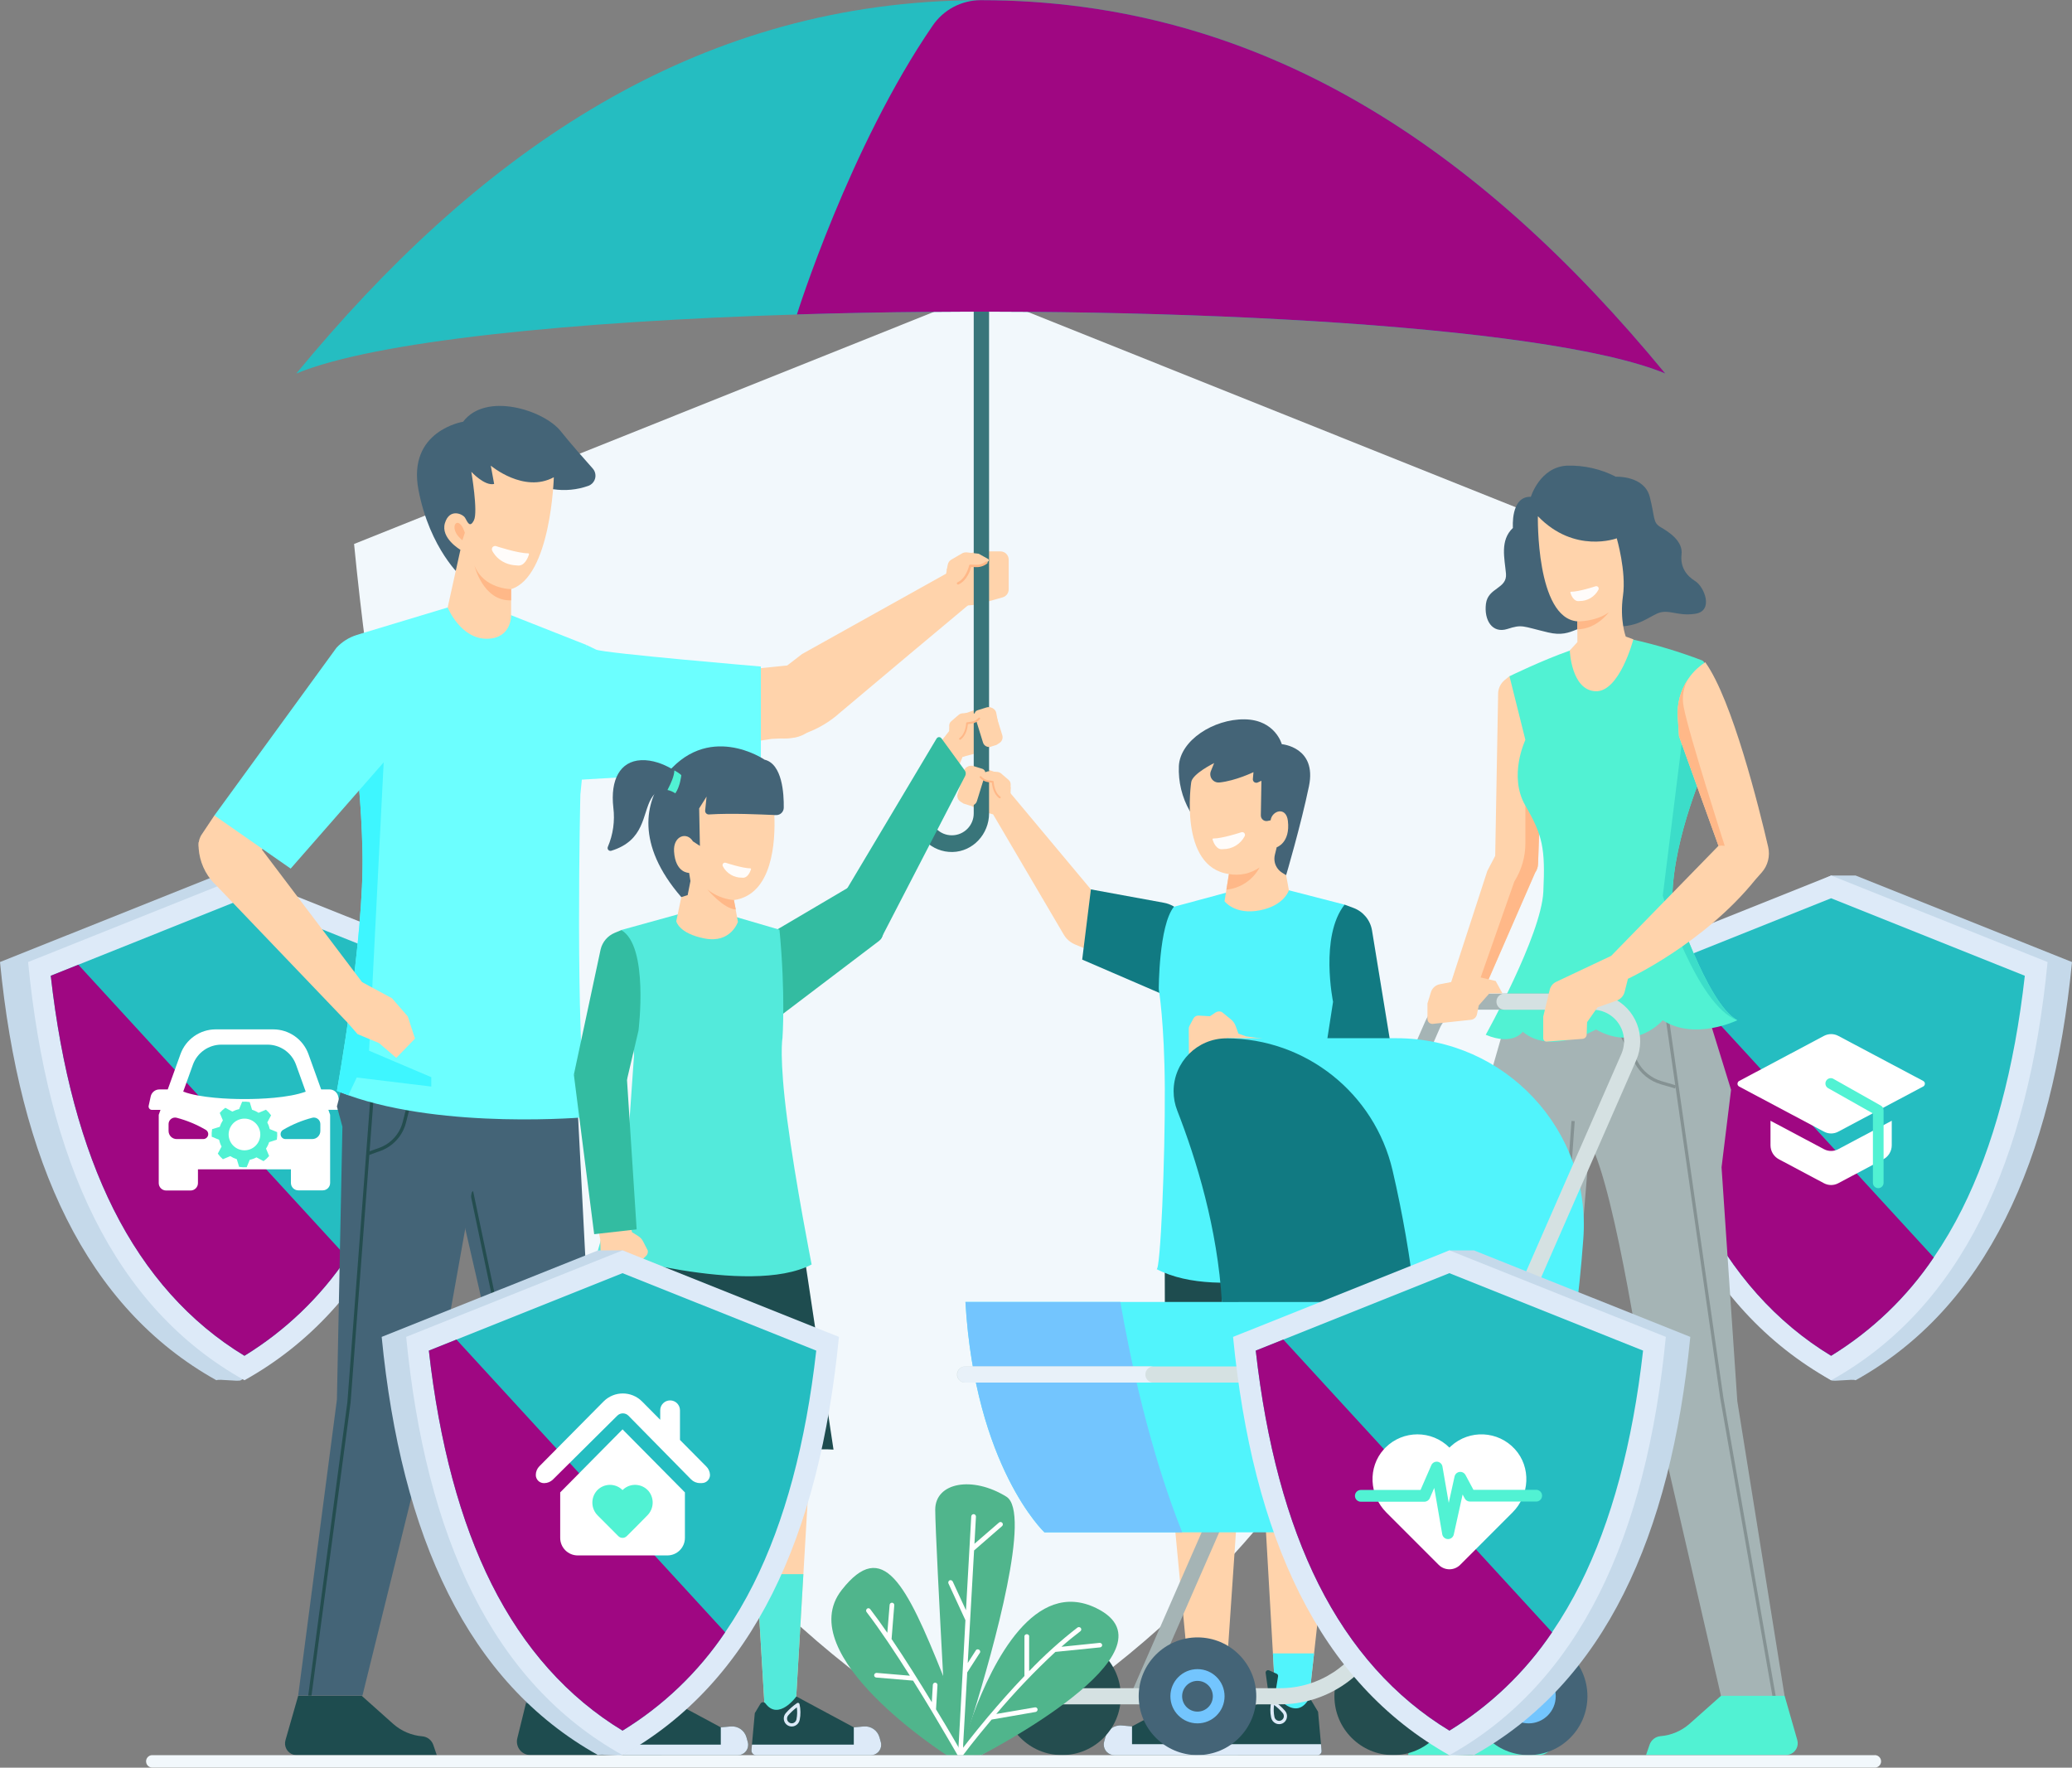 <svg width="626" height="534" xmlns="http://www.w3.org/2000/svg" xmlns:xlink="http://www.w3.org/1999/xlink" overflow="hidden"><rect width="100%" height="100%" fill="#808080" stroke="none"/><defs><clipPath id="clip0"><rect x="597" y="93" width="626" height="534"/></clipPath></defs><g clip-path="url(#clip0)" transform="translate(-597 -93)"><path d="M495.244 290.285 553.222 264.175 560.622 264.175 626 290.285C620.099 350.553 600.017 394.573 560.622 416.498L560.622 416.498C559.794 416.035 554.035 416.975 553.222 416.498 515.475 394.133 501.018 349.292 495.244 290.285Z" fill="#C5D9EA" transform="matrix(1 0 0 1.001 597 93.051)"/><path d="M487.874 290.285 553.244 264.175 618.622 290.285C612.729 350.553 592.64 394.573 553.244 416.498L553.244 416.498C513.826 394.573 493.744 350.553 487.874 290.285Z" fill="#DDEAF8" transform="matrix(1 0 0 1.001 597 93.051)"/><path d="M494.707 294.425C497.855 322.377 504.233 346.077 513.685 364.906 523.382 384.227 536.668 399.079 553.222 409.113 565.562 401.555 576.135 391.435 584.225 379.437 587.398 374.792 590.251 369.937 592.766 364.906 602.218 346.077 608.596 322.384 611.744 294.425L553.222 271.031 503.039 291.09Z" fill="#25BDC1" transform="matrix(1 0 0 1.001 597 93.051)"/><path d="M494.707 294.425C497.855 322.377 504.233 346.077 513.685 364.906 523.382 384.227 536.668 399.079 553.222 409.113 565.562 401.555 576.135 391.435 584.225 379.437L503.039 291.09Z" fill="#9f0782" transform="matrix(1 0 0 1.001 597 93.051)"/><path d="M581.017 326.152 555.385 312.567C554.72 312.218 553.98 312.034 553.229 312.03L553.229 312.03C552.478 312.035 551.739 312.219 551.073 312.567L525.441 326.182C524.978 326.424 524.799 326.997 525.042 327.46 525.131 327.631 525.271 327.77 525.441 327.86L551.073 341.474C551.736 341.832 552.477 342.019 553.229 342.019L553.229 342.019C553.982 342.02 554.723 341.833 555.385 341.474L581.017 327.86C581.489 327.634 581.688 327.068 581.462 326.596 581.369 326.402 581.211 326.245 581.017 326.152Z" fill="#FFFFFF" transform="matrix(1 0 0 1.001 597 93.051)"/><path d="M551.066 346.763 534.908 338.184 534.908 345.585C534.908 347.353 535.883 348.977 537.444 349.807L551.066 357.043C552.414 357.759 554.03 357.759 555.378 357.043L569.007 349.807C570.568 348.977 571.543 347.353 571.543 345.585L571.543 338.184 555.378 346.763C554.03 347.479 552.414 347.479 551.066 346.763Z" fill="#FFFFFF" transform="matrix(1 0 0 1.001 597 93.051)"/><path d="M567.463 358.527C566.571 358.523 565.851 357.8 565.851 356.909L565.851 335.969 552.424 328.405C551.617 328.018 551.277 327.051 551.663 326.245 552.049 325.439 553.016 325.098 553.822 325.485 553.888 325.516 553.951 325.552 554.013 325.592L568.253 333.619C568.762 333.905 569.076 334.445 569.074 335.029L569.074 356.909C569.074 357.8 568.354 358.523 567.463 358.527Z" fill="#51F2D3" transform="matrix(1 0 0 1.001 597 93.051)"/><path d="M130.749 290.285 72.771 264.175 65.378 264.175 0 290.285C5.893 350.553 25.983 394.573 65.378 416.498L65.378 416.498C66.199 416.035 71.965 416.975 72.771 416.498 110.555 394.133 124.975 349.292 130.749 290.285Z" fill="#C5D9EA" transform="matrix(1 0 0 1.001 597 93.051)"/><path d="M8.482 290.285 73.852 264.175 139.23 290.285C133.337 350.553 113.248 394.573 73.852 416.498L73.852 416.498C34.457 394.573 14.375 350.553 8.482 290.285Z" fill="#DDEAF8" transform="matrix(1 0 0 1.001 597 93.051)"/><path d="M15.337 294.425C18.485 322.377 24.856 346.077 34.315 364.906 44.013 384.227 57.299 399.079 73.852 409.113 86.192 401.555 96.765 391.435 104.856 379.437 108.023 374.791 110.874 369.935 113.39 364.906 122.841 346.077 129.219 322.384 132.367 294.425L73.852 271.031 23.67 291.09Z" fill="#25BDC1" transform="matrix(1 0 0 1.001 597 93.051)"/><path d="M15.337 294.425C18.485 322.377 24.856 346.077 34.315 364.906 44.013 384.227 57.299 399.079 73.852 409.113 86.192 401.555 96.765 391.435 104.856 379.437L23.67 291.09Z" fill="#9f0782" transform="matrix(1 0 0 1.001 597 93.051)"/><path d="M102.797 333.686 102.185 330.859C101.922 329.625 100.835 328.74 99.574 328.733L97.03 328.733 93.188 318.065C91.563 313.587 87.308 310.605 82.543 310.605L65.177 310.605C60.411 310.601 56.154 313.584 54.531 318.065L50.682 328.733 48.138 328.733C46.877 328.74 45.79 329.625 45.527 330.859L44.916 333.686C44.8 334.23 45.148 334.765 45.692 334.88 45.761 334.895 45.83 334.902 45.9 334.902L48.489 334.902 47.959 336.394 47.959 356.998C47.959 358.234 48.961 359.236 50.197 359.236L57.568 359.236C58.804 359.236 59.806 358.234 59.806 356.998L59.806 352.85 87.892 352.85 87.892 356.953C87.892 358.189 88.894 359.191 90.13 359.191L97.5 359.191C98.736 359.191 99.738 358.189 99.738 356.953L99.738 336.372 99.208 334.88 101.767 334.88C102.323 334.902 102.791 334.469 102.813 333.914 102.817 333.838 102.811 333.761 102.797 333.686ZM61.402 343.712 53.375 343.712C52.024 343.712 50.928 342.616 50.928 341.265L50.928 339.191C50.926 338.104 51.807 337.221 52.894 337.219 53.041 337.218 53.187 337.235 53.33 337.267 56.42 338.073 59.385 339.3 62.141 340.915 62.861 341.314 63.123 342.222 62.724 342.942 62.458 343.423 61.951 343.718 61.402 343.712ZM73.472 331.635C69.265 331.635 60.537 331.314 55.352 329.397L58.276 321.273C59.584 317.639 63.031 315.217 66.892 315.216L80.82 315.216C84.682 315.217 88.128 317.639 89.436 321.273L92.36 329.397C87.138 331.329 78.455 331.635 74.24 331.635ZM96.784 341.265C96.784 342.616 95.688 343.712 94.337 343.712L86.318 343.712C85.494 343.741 84.803 343.097 84.774 342.275 84.754 341.701 85.064 341.166 85.572 340.9 88.328 339.291 91.293 338.069 94.382 337.267 95.443 337.028 96.497 337.694 96.736 338.755 96.768 338.898 96.784 339.045 96.784 339.191Z" fill="#FFFFFF" transform="matrix(1 0 0 1.001 597 93.051)"/><path d="M81.2 339.676C81.075 339.334 80.928 339.001 80.76 338.677L81.902 336.543C81.456 335.919 80.938 335.35 80.357 334.85L78.12 335.79C77.509 335.391 76.847 335.08 76.15 334.865L75.449 332.545C74.692 332.416 73.923 332.381 73.159 332.44L72.241 334.678C71.886 334.754 71.538 334.853 71.197 334.977 70.857 335.102 70.526 335.249 70.205 335.417L68.064 334.275C67.448 334.724 66.888 335.242 66.393 335.82L67.332 338.058C66.932 338.666 66.616 339.326 66.393 340.02L64.08 340.721C63.953 341.475 63.915 342.241 63.968 343.003L66.206 343.928C66.281 344.283 66.381 344.632 66.504 344.973 66.624 345.315 66.771 345.647 66.945 345.965L65.803 348.106 65.803 348.106C66.246 348.728 66.761 349.294 67.34 349.792L69.578 348.859C70.186 349.257 70.846 349.568 71.54 349.784L72.241 352.097C72.998 352.224 73.766 352.262 74.531 352.209L75.449 349.971C75.804 349.897 76.153 349.797 76.493 349.673 76.836 349.555 77.168 349.408 77.485 349.232L79.626 350.374C80.247 349.924 80.813 349.403 81.312 348.822L80.372 346.584C80.774 345.984 81.091 345.332 81.312 344.645L83.632 343.899C83.757 343.144 83.792 342.378 83.737 341.616L83.737 341.616 81.499 340.698C81.42 340.352 81.32 340.011 81.2 339.676ZM75.479 346.823C72.993 347.717 70.255 346.426 69.361 343.941 68.468 341.456 69.758 338.717 72.243 337.823 74.725 336.931 77.462 338.217 78.358 340.698 79.256 343.183 77.969 345.923 75.485 346.821 75.483 346.821 75.481 346.822 75.479 346.823Z" fill="#51F2D3" transform="matrix(1 0 0 1.001 597 93.051)"/><path d="M106.974 164.117 296.32 88.407 485.636 164.117C468.56 338.677 410.396 466.173 296.29 529.649L296.29 529.649C182.222 466.143 124.05 338.632 106.974 164.117Z" fill="#F2F8FC" transform="matrix(1 0 0 1.001 597 93.051)"/><path d="M305.287 240.401 301.296 246.055 297.319 244.981 296.812 244.854 290.934 241.952C290.139 241.562 289.702 240.689 289.867 239.819L291.158 232.814C291.35 231.744 292.374 231.032 293.445 231.224 293.446 231.224 293.447 231.225 293.448 231.225L298.162 232.091 301.661 233.314 304.802 236.231 305.361 237.76 305.361 237.76Z" fill="#FFD3AB" transform="matrix(1 0 0 1.001 597 93.051)"/><path d="M286.823 222.714 290.822 228.368 294.798 227.301 295.305 227.167 301.213 224.265C302.007 223.874 302.446 223.003 302.288 222.132L300.997 215.127C300.801 214.054 299.772 213.343 298.699 213.538L293.985 214.403 290.486 215.627 287.346 218.573 286.794 220.103 286.794 220.103Z" fill="#FFD3AB" transform="matrix(1 0 0 1.001 597 93.051)"/><path d="M223.377 224.429 233.127 222.937 239.028 222.669 239.237 222.669C244.929 222.162 249.039 216.761 248.89 211.173 248.874 210.362 248.762 209.556 248.554 208.771 247.256 203.69 242.441 200.321 237.223 200.841L233.493 201.229 226.115 201.975 225.436 202.042 222.363 202.356 223.407 206.391Z" fill="#FFD3AB" transform="matrix(1 0 0 1.001 597 93.051)"/><path d="M179.088 422.772 176.477 513.99 158.924 513.99 153.121 425.308 140.566 370.754 134.374 343.891 147.869 322.481 151.189 317.207 173.762 319.818 179.088 422.772Z" fill="#446477" transform="matrix(1 0 0 1.001 597 93.051)"/><path d="M162.043 513.99 161.065 513.99 155.717 424.875 142.296 361.064 140.566 352.821 141.521 352.627 142.931 359.378 156.672 424.748 162.043 513.99Z" fill="#244D4F" transform="matrix(1 0 0 1.001 597 93.051)"/><path d="M151.189 324.07 147.727 354.544 142.931 359.378 142.931 359.385 142.528 359.796 142.296 361.049 142.296 361.064 140.566 370.747 140.566 370.754 130.622 426.248 109.503 511.663 90.085 511.663 101.79 422.331 103.453 339.975 101.79 333.865 109.503 304.078 147.869 322.481 151.189 324.07Z" fill="#446477" transform="matrix(1 0 0 1.001 597 93.051)"/><path d="M90.085 511.745 86.258 525.091C85.698 526.966 86.764 528.94 88.639 529.5 88.972 529.6 89.319 529.65 89.667 529.649L131.972 529.649 130.913 526.553C130.417 525.101 129.107 524.082 127.578 523.957L127.578 523.957C124.331 523.69 121.257 522.381 118.813 520.227L109.302 511.745Z" fill="#1E4C4F" transform="matrix(1 0 0 1.001 597 93.051)"/><path d="M158.895 513.983 156.291 524.554C155.751 526.746 157.091 528.961 159.283 529.5 159.6 529.579 159.926 529.618 160.252 529.619L199.924 529.619 199.312 527.135C198.901 525.461 197.786 524.046 196.253 523.256L176.477 513.983Z" fill="#1E4C4F" transform="matrix(1 0 0 1.001 597 93.051)"/><path d="M113.136 327.942 105.922 423.212 94.113 511.663 93.121 511.663 104.952 423.115 112.159 327.86 113.136 327.942Z" fill="#244D4F" transform="matrix(1 0 0 1.001 597 93.051)"/><path d="M111.495 348.524 114.911 347.3C118.749 345.917 121.649 342.719 122.655 338.766L122.901 337.804 125.378 328.024 124.438 327.778 122.341 335.909 122.341 335.909 121.677 338.528C120.754 342.167 118.08 345.109 114.546 346.375L111.48 347.464Z" fill="#244D4F" transform="matrix(1 0 0 1.001 597 93.051)"/><path d="M110.95 347.681 111.286 348.606 111.495 348.524 111.51 347.472 110.95 347.681Z" fill="#244D4F" transform="matrix(1 0 0 1.001 597 93.051)"/><path d="M101.79 329.158C102.916 329.621 104.072 330.061 105.243 330.486 134.523 340.93 177.209 337.088 177.209 337.088 173.65 310.77 175.344 239.729 175.344 239.729L177.209 220.923 177.209 194.605 154.419 185.616 135.254 183.281 109.503 191.047 105.437 216.335C105.437 216.335 107.161 223.467 108.421 237.014 108.929 242.579 109.346 249.241 109.525 256.939 110.122 283.325 101.79 329.158 101.79 329.158Z" fill="#6CFFFF" transform="matrix(1 0 0 1.001 597 93.051)"/><path d="M231.874 221.319 231.874 221.319 232.031 221.408 232.031 221.408C234.48 222.912 237.473 223.242 240.192 222.311L242.982 221.363C247.033 219.981 250.758 217.783 253.926 214.903L274.701 197.462 292.426 182.654 293.336 177.432 286.062 172.956 242.355 197.313 238.588 200.207 227.667 208.6 226.473 209.51 226.846 211.278 227.652 215.157C227.652 215.306 227.719 215.455 227.756 215.604 228.364 217.958 229.834 219.997 231.874 221.319Z" fill="#FFD3AB" transform="matrix(1 0 0 1.001 597 93.051)"/><path d="M167.1 147.585C170.699 148.135 174.378 147.782 177.805 146.556 179.486 145.923 180.335 144.047 179.702 142.365 179.558 141.985 179.346 141.636 179.073 141.334 176.425 138.35 172.434 133.874 169.376 130.04 164.355 123.774 146.81 118.104 139.917 127.22 139.917 127.22 122.99 129.906 126.437 147.839 129.883 165.773 139.603 174.232 139.603 174.232Z" fill="#446477" transform="matrix(1 0 0 1.001 597 93.051)"/><path d="M167.324 143.975C167.324 143.975 166.481 173.963 154.419 177.746L154.419 185.616C154.419 185.616 154.65 192.516 147.317 192.718 139.171 192.941 135.254 183.281 135.254 183.281L139.104 165.87C139.104 165.87 133.039 162.371 134.426 157.805 135.814 153.24 139.82 155.06 140.506 156.209 141.192 157.358 141.916 159.506 143.192 156.955 144.467 154.404 142.401 142.334 142.401 142.334 142.401 142.334 146.399 146.698 149.294 146.004L148.279 140.476C148.279 140.476 158.246 148.898 167.324 143.975Z" fill="#FFD3AB" transform="matrix(1 0 0 1.001 597 93.051)"/><path d="M154.419 177.746C154.419 177.746 146.138 177.746 143.333 170.599 143.333 170.599 145.9 181.438 154.419 181.125Z" fill="#FFB888" transform="matrix(1 0 0 1.001 597 93.051)"/><path d="M139.693 162.983 140.439 160.745C140.439 160.745 139.693 158.081 138.402 157.761 137.112 157.44 136.373 160.387 139.693 162.983Z" fill="#FFB888" transform="matrix(1 0 0 1.001 597 93.051)"/><path d="M304.749 168.868 304.749 177.82C304.749 178.935 304.009 179.916 302.937 180.222L301.646 180.588 294.977 182.46 294.313 182.505 289.173 182.93 285.525 175.03 286.07 171.778 286.07 171.778 287.107 170.01 291.68 167.1 296.283 166.354 302.295 166.354C303.665 166.375 304.762 167.498 304.749 168.868Z" fill="#FFD3AB" transform="matrix(1 0 0 1.001 597 93.051)"/><path d="M101.79 329.158C102.916 329.621 104.072 330.061 105.243 330.486L107.78 325.137 130.294 327.86 130.294 325.033 111.502 317.043 116.038 227.622 108.399 236.977C108.906 242.542 109.324 249.203 109.503 256.902 110.122 283.325 101.79 329.158 101.79 329.158Z" fill="#3EF6FF" transform="matrix(1 0 0 1.001 597 93.051)"/><path d="M77.679 238.424 64.774 246.048 61.044 251.635C60.853 251.902 60.686 252.184 60.544 252.478 59.668 254.294 59.887 256.448 61.111 258.051 61.504 258.58 61.995 259.028 62.558 259.371L68.101 262.803C70.392 264.217 73.375 263.72 75.083 261.639L76.269 260.087 84.475 249.405 88.145 244.601Z" fill="#FFD3AB" transform="matrix(1 0 0 1.001 597 93.051)"/><path d="M64.796 266.592 105.117 308.703 111.935 310.083C114.516 307.353 115.076 308.3 114.255 304.63L113.666 301.997 113.666 301.997 75.68 251.807 74.188 249.845 60.014 254.105 60.014 254.216C59.984 254.793 59.984 255.37 60.014 255.947 60.291 259.942 61.962 263.712 64.737 266.6Z" fill="#FFD3AB" transform="matrix(1 0 0 1.001 597 93.051)"/><path d="M119.648 225.765 87.817 262.087 64.774 246.048 101.648 195.448C103.309 193.654 105.41 192.324 107.742 191.591L109.503 191.039Z" fill="#6CFFFF" transform="matrix(1 0 0 1.001 597 93.051)"/><path d="M172.389 235.418 229.875 232.113 229.875 201.102C229.875 201.102 182.341 197.082 180.081 195.992L177.201 194.605 171.979 225.869Z" fill="#6CFFFF" transform="matrix(1 0 0 1.001 597 93.051)"/><path d="M280.967 242.698 280.967 245.429C280.967 249.079 283.927 252.038 287.577 252.038L287.577 252.038C291.227 252.038 294.186 249.079 294.186 245.429L294.186 66.199 298.819 66.199 298.819 245.429C298.819 251.635 293.97 256.962 287.763 257.074 281.539 257.189 276.4 252.237 276.285 246.013 276.283 245.942 276.283 245.872 276.283 245.802L276.283 242.736C276.278 241.446 277.32 240.398 278.61 240.393 278.615 240.393 278.62 240.393 278.625 240.393L278.625 240.393C279.904 240.393 280.947 241.419 280.967 242.698Z" fill="#39757A" transform="matrix(1 0 0 1.001 597 93.051)"/><path d="M89.518 112.681C113.196 102.864 173.143 96.933 240.751 94.859 344.66 91.659 466.717 97.605 503.092 112.681 447.076 44.692 381.153 0 296.32 0 293.276 0 290.24 0.06 287.241 0.179 206.749 3.275 143.55 47.146 89.518 112.681Z" fill="#25BDC1" transform="matrix(1 0 0 1.001 597 93.051)"/><path d="M240.766 94.844 240.766 94.844C344.674 91.644 466.732 97.59 503.107 112.666 447.076 44.692 381.153 0 296.32 0L296.23 0C290.431 0.034 285.02 2.918 281.758 7.713 256.619 44.304 240.766 94.844 240.766 94.844Z" fill="#9f0782" transform="matrix(1 0 0 1.001 597 93.051)"/><path d="M149.943 164.788 149.943 164.788C149.441 164.588 148.873 164.833 148.673 165.334 148.578 165.574 148.581 165.841 148.682 166.078 148.764 166.257 150.644 170.42 156.246 170.599 158.447 170.965 159.499 168.279 159.812 167.279 159.858 167.138 159.78 166.987 159.639 166.942 159.609 166.932 159.576 166.927 159.544 166.929 156.507 166.951 149.943 164.788 149.943 164.788Z" fill="#FFFCFA" transform="matrix(1 0 0 1.001 597 93.051)"/><path d="M109.406 296.357 118.432 301.221 123.199 306.704 125.378 313.395 119.723 319.214 114.523 314.746 108.026 312.038 105.117 308.703 105.117 300.02 109.406 296.357Z" fill="#FFD3AB" transform="matrix(1 0 0 1.001 597 93.051)"/><path d="M300.632 214.791 302.817 221.833C303.087 222.713 302.743 223.664 301.974 224.168L301.049 224.765 299.348 225.295C298.357 225.604 297.303 225.051 296.994 224.059 296.993 224.056 296.992 224.053 296.991 224.049L294.485 215.962C294.266 215.254 294.664 214.503 295.372 214.284L298.073 213.441C299.152 213.11 300.295 213.714 300.632 214.791Z" fill="#FFD3AB" transform="matrix(1 0 0 1.001 597 93.051)"/><path d="M286.07 171.763 286.07 171.763 289.166 182.953 289.166 182.953C292.933 182.647 293.642 177.32 290.016 176.172 289.832 176.108 289.642 176.063 289.449 176.037 292.314 174.709 293.179 170.711 293.179 170.711L294.858 170.786C296.013 170.838 297.149 170.472 298.058 169.756L298.558 169.368C298.754 169.232 298.803 168.962 298.667 168.766 298.624 168.704 298.566 168.655 298.498 168.622L295.663 167.056 292.142 166.66C291.611 166.601 291.076 166.713 290.613 166.981L287.405 168.846C286.841 169.179 286.45 169.744 286.339 170.39Z" fill="#FFD3AB" transform="matrix(1 0 0 1.001 597 93.051)"/><path d="M289.442 176.358C289.305 176.36 289.179 176.281 289.121 176.157 289.041 175.979 289.117 175.771 289.293 175.687 291.963 174.456 292.791 170.644 292.799 170.607 292.829 170.436 292.984 170.316 293.157 170.331L294.835 170.405C295.911 170.454 296.969 170.118 297.819 169.458 297.97 169.336 298.19 169.36 298.312 169.51 298.432 169.656 298.411 169.873 298.264 169.993 298.26 169.996 298.256 169.999 298.252 170.002 297.28 170.779 296.056 171.172 294.813 171.106L293.433 171.047C293.172 172.024 292.165 175.142 289.606 176.328 289.554 176.351 289.498 176.361 289.442 176.358Z" fill="#FFB888" transform="matrix(1 0 0 1.001 597 93.051)"/><path d="M286.794 220.065 286.794 220.065 290.822 228.353 290.822 228.353C293.724 227.57 293.493 223.303 290.516 222.922 290.359 222.912 290.203 222.912 290.046 222.922 292.098 221.475 292.172 218.223 292.172 218.223L293.5 218.036C294.415 217.913 295.255 217.463 295.865 216.768L296.193 216.395C296.318 216.253 296.304 216.035 296.162 215.911 296.127 215.88 296.087 215.857 296.044 215.843L293.604 215.022 290.785 215.224C290.359 215.251 289.952 215.416 289.628 215.694L287.39 217.618C286.994 217.957 286.77 218.455 286.779 218.976Z" fill="#FFD3AB" transform="matrix(1 0 0 1.001 597 93.051)"/><path d="M290.098 223.191C289.99 223.208 289.882 223.166 289.815 223.079 289.726 222.955 289.754 222.783 289.878 222.694 289.88 222.693 289.88 222.692 289.882 222.691 291.799 221.341 291.896 218.215 291.896 218.215 291.887 218.074 291.994 217.951 292.135 217.939L293.463 217.76C294.308 217.638 295.084 217.224 295.656 216.589 295.763 216.483 295.936 216.483 296.044 216.589 296.151 216.699 296.151 216.874 296.044 216.984 295.393 217.732 294.491 218.215 293.507 218.342L292.411 218.491C292.351 219.297 292.015 221.886 290.173 223.184 290.148 223.189 290.124 223.191 290.098 223.191Z" fill="#FFB888" transform="matrix(1 0 0 1.001 597 93.051)"/><path d="M291.508 232.478 289.322 239.521C289.05 240.4 289.394 241.353 290.165 241.855L291.09 242.452 292.784 242.982C293.779 243.288 294.833 242.731 295.141 241.736L297.648 233.65C297.862 232.939 297.466 232.189 296.76 231.964L294.059 231.128C292.982 230.799 291.841 231.402 291.508 232.478Z" fill="#FFD3AB" transform="matrix(1 0 0 1.001 597 93.051)"/><path d="M305.324 237.76 305.324 237.76 301.296 246.048 301.296 246.048C298.386 245.302 298.617 240.998 301.601 240.617 301.758 240.602 301.915 240.602 302.071 240.617 300.012 239.17 299.938 235.91 299.938 235.91L298.617 235.731C297.703 235.606 296.864 235.156 296.253 234.463L295.924 234.09C295.798 233.955 295.804 233.742 295.939 233.615 295.977 233.58 296.023 233.553 296.074 233.538L298.513 232.717 301.325 232.911C301.752 232.942 302.157 233.11 302.482 233.389L304.72 235.313C305.118 235.651 305.345 236.149 305.339 236.671Z" fill="#FFD3AB" transform="matrix(1 0 0 1.001 597 93.051)"/><path d="M302.019 240.878C302.174 240.899 302.317 240.791 302.338 240.636 302.352 240.534 302.31 240.433 302.228 240.371 300.318 239.021 300.221 235.895 300.214 235.895 300.222 235.756 300.116 235.635 299.976 235.627 299.976 235.627 299.975 235.627 299.975 235.627L298.655 235.447C297.809 235.327 297.032 234.912 296.462 234.276 296.361 234.161 296.186 234.149 296.07 234.25 295.954 234.351 295.943 234.526 296.044 234.642 296.694 235.391 297.596 235.874 298.58 236L299.669 236.149C299.736 236.954 300.072 239.543 301.907 240.841 301.942 240.86 301.98 240.872 302.019 240.878Z" fill="#FFB888" transform="matrix(1 0 0 1.001 597 93.051)"/><path d="M290.822 228.368 287.995 235.127 277.976 231.747 287.338 219.842 290.822 228.368Z" fill="#FFD3AB" transform="matrix(1 0 0 1.001 597 93.051)"/><path d="M260.498 269.121 266.398 279.908C267.15 281.267 266.798 282.971 265.57 283.922L235.254 306.905C235.254 306.905 231.277 300.766 224.772 290.091L225.78 287.793C226.605 285.855 228.086 284.271 229.965 283.317L256.171 267.883C257.682 267.023 259.604 267.55 260.464 269.061 260.475 269.081 260.486 269.101 260.498 269.121Z" fill="#33BCA1" transform="matrix(1 0 0 1.001 597 93.051)"/><path d="M245.235 446.158 244.011 453.006 242.721 475.013 240.259 517.191 231.143 517.422 228.607 475.013 227.756 460.705 229.122 449.187 222.244 427.359 244.601 426.569 245.235 446.158Z" fill="#FFD3AB" transform="matrix(1 0 0 1.001 597 93.051)"/><path d="M206.988 427.979 206.988 446.158 205.765 453.006 203.81 475.013 200.058 517.191 190.942 517.422 189.637 475.013 189.189 460.705 190.554 449.187 185.392 426.569 206.988 427.979Z" fill="#FFD3AB" transform="matrix(1 0 0 1.001 597 93.051)"/><path d="M251.822 437.43C234.798 436.266 200.252 446.606 172.196 437.43 177.201 416.005 184.131 368.986 184.131 368.986L242.176 373.387Z" fill="#1E4C4F" transform="matrix(1 0 0 1.001 597 93.051)"/><path d="M203.81 475.013 200.058 517.191 190.942 517.422 189.637 475.013 203.81 475.013Z" fill="#53EADB" transform="matrix(1 0 0 1.001 597 93.051)"/><path d="M242.721 475.013 240.259 517.191 231.143 517.422 228.607 475.013 242.721 475.013Z" fill="#53EADB" transform="matrix(1 0 0 1.001 597 93.051)"/><path d="M205.593 275.678 187.69 280.624 191.561 318.364 189.652 345.689 180.58 377.52C180.58 377.52 226.235 391.478 245.212 381.563 245.212 381.563 240.341 356.946 237.842 337.849 235.343 318.752 236.402 313.231 236.402 313.231 236.402 313.231 237.372 300.132 235.5 280.527L218.991 275.701Z" fill="#53EADB" transform="matrix(1 0 0 1.001 597 93.051)"/><path d="M233.963 245.936 234.552 245.936C235.771 245.936 236.766 244.961 236.79 243.743 236.857 239.506 236.358 230.494 230.987 229.211 230.987 229.211 213.568 217.275 200.55 234.605 195.105 241.855 191.867 254.582 205.847 270.703 205.847 270.703 214.843 281.363 233.963 245.936Z" fill="#446477" transform="matrix(1 0 0 1.001 597 93.051)"/><path d="M221.736 271.583 222.945 278.155C222.945 278.155 220.834 284.697 212.926 283.183 205.019 281.669 204.318 277.961 204.318 277.961L205.847 270.68 207.757 270.091 208.6 265.831 208.197 263.377C208.197 263.377 204.071 263.534 203.646 256.917 203.34 252.172 207.548 250.852 209.346 253.866L211.457 255.238 211.233 243.922 213.471 240.356 213.046 244.541C212.982 245.139 213.416 245.676 214.014 245.739 214.079 245.746 214.144 245.747 214.209 245.742 221.333 245.309 229.442 245.742 233.948 245.914 234.276 253.806 233.493 269.934 221.736 271.583Z" fill="#FFD3AB" transform="matrix(1 0 0 1.001 597 93.051)"/><path d="M205.839 233.926C205.839 233.926 205.496 237.312 204.027 239.379 203.313 238.887 202.509 238.543 201.662 238.364 200.17 238.073 198.238 238.364 196.738 240.96 194.045 245.615 194.829 253.597 184.661 256.708 184.206 256.839 183.73 256.576 183.599 256.121 183.543 255.928 183.558 255.721 183.639 255.537 185.238 251.796 185.811 247.697 185.302 243.661 184.355 235.298 187.317 229.681 193.665 229.368 197.156 229.196 200.491 230.591 202.788 231.882 203.861 232.476 204.882 233.16 205.839 233.926Z" fill="#446477" transform="matrix(1 0 0 1.001 597 93.051)"/><path d="M205.839 233.926C205.839 233.926 205.496 237.312 204.027 239.379 203.313 238.887 202.509 238.543 201.662 238.364 202.833 236.082 203.646 234.246 203.751 232.456 205.638 233.493 205.839 233.926 205.839 233.926Z" fill="#51F2D3" transform="matrix(1 0 0 1.001 597 93.051)"/><path d="M221.736 271.583C218.799 271.326 216.003 270.205 213.702 268.36 213.702 268.36 218.573 274.224 222.303 274.44Z" fill="#FFB888" transform="matrix(1 0 0 1.001 597 93.051)"/><path d="M188.577 529.649 222.937 529.649C224.655 529.643 226.044 528.245 226.038 526.527 226.037 526.246 225.997 525.966 225.921 525.695L225.533 524.278C224.947 522.166 222.934 520.777 220.752 520.98L217.768 521.249 200.416 511.932C200.416 511.932 195.03 519.391 191.054 514.013 190.812 513.601 190.281 513.463 189.869 513.706 189.743 513.78 189.637 513.886 189.562 514.013L187.846 516.967 186.988 526.463 186.869 527.784C186.787 528.727 187.485 529.56 188.429 529.642 188.478 529.646 188.528 529.649 188.577 529.649Z" fill="#1E4C4F" transform="matrix(1 0 0 1.001 597 93.051)"/><path d="M188.577 529.649 222.937 529.649C224.655 529.643 226.044 528.245 226.038 526.527 226.037 526.246 225.997 525.966 225.921 525.695L225.533 524.278C224.947 522.166 222.934 520.777 220.752 520.98L217.768 521.249 217.768 526.471 186.988 526.471 186.869 527.791C186.791 528.736 187.493 529.564 188.437 529.643 188.484 529.646 188.53 529.649 188.577 529.649Z" fill="#DDEAF8" transform="matrix(1 0 0 1.001 597 93.051)"/><path d="M228.435 529.649 263.131 529.649C264.853 529.638 266.24 528.232 266.229 526.51 266.227 526.235 266.189 525.961 266.115 525.695L265.72 524.278C265.133 522.166 263.12 520.777 260.938 520.98L257.954 521.249 240.602 511.932C240.602 511.932 235.231 519.391 231.263 514.035 230.97 513.632 230.405 513.541 230.002 513.835 229.91 513.901 229.832 513.985 229.771 514.08L228.04 516.967 227.182 526.463 227.033 528.119C226.971 528.9 227.553 529.582 228.334 529.644 228.367 529.647 228.402 529.649 228.435 529.649Z" fill="#1E4C4F" transform="matrix(1 0 0 1.001 597 93.051)"/><path d="M228.435 529.649 263.131 529.649C264.853 529.638 266.24 528.232 266.229 526.51 266.227 526.235 266.189 525.961 266.115 525.695L265.72 524.278C265.133 522.166 263.12 520.777 260.938 520.98L257.954 521.249 257.954 526.471 227.182 526.471 227.033 528.127C226.975 528.908 227.561 529.588 228.342 529.645 228.373 529.647 228.404 529.649 228.435 529.649Z" fill="#DDEAF8" transform="matrix(1 0 0 1.001 597 93.051)"/><path d="M197.895 520.652C197.294 520.294 196.88 519.692 196.761 519.003 196.635 518.294 196.829 517.565 197.29 517.012 198.299 515.845 199.452 514.813 200.722 513.938 200.855 513.844 201.026 513.825 201.177 513.886 201.328 513.944 201.443 514.072 201.483 514.229 201.842 515.794 201.859 517.417 201.535 518.989 201.385 519.779 200.859 520.448 200.125 520.779 199.817 520.924 199.481 520.998 199.14 520.995 198.703 520.992 198.272 520.874 197.895 520.652ZM198.051 517.668C197.776 517.998 197.661 518.432 197.738 518.854 197.81 519.274 198.068 519.638 198.439 519.846 198.828 520.078 199.306 520.1 199.715 519.906 200.157 519.706 200.475 519.302 200.565 518.824 200.805 517.638 200.838 516.419 200.662 515.221 199.71 515.936 198.835 516.749 198.051 517.646Z" fill="#DDEAF8" transform="matrix(1 0 0 1.001 597 93.051)"/><path d="M237.969 520.652C237.366 520.297 236.951 519.694 236.835 519.003 236.71 518.295 236.901 517.568 237.357 517.012 238.37 515.846 239.525 514.813 240.796 513.938 240.929 513.844 241.101 513.825 241.251 513.886 241.4 513.945 241.512 514.073 241.55 514.229 241.906 515.794 241.927 517.416 241.609 518.989 241.457 519.779 240.931 520.445 240.199 520.779 239.891 520.923 239.555 520.997 239.215 520.995 238.777 520.992 238.346 520.874 237.969 520.652ZM238.118 517.668C237.849 518 237.735 518.432 237.805 518.854 237.879 519.275 238.14 519.64 238.514 519.846 238.902 520.078 239.38 520.1 239.789 519.906 240.229 519.704 240.543 519.3 240.632 518.824 240.869 517.638 240.905 516.419 240.737 515.221 239.785 515.935 238.913 516.748 238.133 517.646Z" fill="#DDEAF8" transform="matrix(1 0 0 1.001 597 93.051)"/><path d="M189.48 385.077 182.647 383.585C182.03 383.454 181.582 382.917 181.565 382.287L181.356 374.081 180.304 368.576 190.293 369.053 190.95 371.828 192.814 372.985C193.451 373.384 193.966 373.948 194.306 374.618L195.701 377.334C195.828 377.924 195.643 378.539 195.209 378.96L193.941 380.198 193.493 383.182C193.405 383.745 193.002 384.209 192.456 384.376L190.323 385.017C190.051 385.108 189.761 385.128 189.48 385.077Z" fill="#FFD3AB" transform="matrix(1 0 0 1.001 597 93.051)"/><path d="M192.904 310.963 189.428 325.771 173.374 324.279 181.468 286.458C182.005 284.212 183.586 282.358 185.72 281.475L187.719 280.647C196.112 285.488 192.904 310.963 192.904 310.963Z" fill="#33BCA1" transform="matrix(1 0 0 1.001 597 93.051)"/><path d="M173.374 324.272 179.514 372.418 192.345 370.963 189.137 321.318 173.374 324.272Z" fill="#33BCA1" transform="matrix(1 0 0 1.001 597 93.051)"/><path d="M219.319 260.348 219.319 260.348C219.136 260.272 218.928 260.272 218.745 260.348 218.367 260.512 218.192 260.95 218.355 261.329 218.356 261.33 218.356 261.332 218.357 261.333 219.469 263.51 221.724 264.865 224.168 264.824 225.854 265.1 226.66 263.049 226.899 262.288 226.936 262.179 226.877 262.06 226.768 262.023 226.745 262.015 226.721 262.011 226.697 262.012 224.355 261.997 219.319 260.348 219.319 260.348Z" fill="#FFFCFA" transform="matrix(1 0 0 1.001 597 93.051)"/><path d="M266.07 283.407 291.605 234.112C291.88 233.58 291.83 232.939 291.478 232.456L284.421 222.758C284.137 222.369 283.591 222.283 283.202 222.567 283.107 222.637 283.027 222.725 282.967 222.825L254.731 270.121 258.222 279.96Z" fill="#33BCA1" transform="matrix(1 0 0 1.001 597 93.051)"/><path d="M329.583 268.36 304.705 238.625 300.042 245.72 321.37 281.982C322.152 283.318 323.345 284.365 324.772 284.966L335.805 289.576Z" fill="#FFD3AB" transform="matrix(1 0 0 1.001 597 93.051)"/><path d="M329.583 268.36 326.957 289.546 353.067 300.803C353.067 300.803 355.357 289.434 358.505 277.335L356.879 275.432C355.531 273.828 353.661 272.75 351.597 272.389Z" fill="#117A82" transform="matrix(1 0 0 1.001 597 93.051)"/><path d="M372.306 445.629 373.716 457.766 370.911 498.937 369.672 517.056 360.266 516.803 358.58 498.937 353.858 449.164 352.604 441.943 353.253 421.309 374.656 422.123 372.306 445.629Z" fill="#FFD3AB" transform="matrix(1 0 0 1.001 597 93.051)"/><path d="M400.168 445.629 401.578 457.766 397.013 498.937 395.013 517.056 385.607 516.803 384.577 498.937 381.735 449.164 380.467 441.943 380.467 422.794 401.377 421.309 400.168 445.629Z" fill="#FFD3AB" transform="matrix(1 0 0 1.001 597 93.051)"/><path d="M370.911 498.937 369.672 517.056 360.266 516.803 358.58 498.937 370.911 498.937Z" fill="#51F4FC" transform="matrix(1 0 0 1.001 597 93.051)"/><path d="M397.013 498.937 395.013 517.056 385.607 516.803 384.577 498.937 397.013 498.937Z" fill="#51F4FC" transform="matrix(1 0 0 1.001 597 93.051)"/><path d="M374.029 529.649 336.685 529.649C334.91 529.647 333.471 528.207 333.473 526.43 333.473 526.142 333.512 525.854 333.589 525.576L333.999 524.084C334.603 521.909 336.675 520.477 338.923 520.682L342.011 520.965 359.915 511.357C359.915 511.357 366.181 520.078 370.306 512.29L372.88 516.549 373.738 526.344Z" fill="#1E4C4F" transform="matrix(1 0 0 1.001 597 93.051)"/><path d="M359.893 511.365 360.788 505.852C360.836 505.527 360.666 505.21 360.37 505.069L358.072 504.039C357.688 503.89 357.256 504.08 357.107 504.464 357.067 504.566 357.05 504.675 357.058 504.785L358.11 512.32Z" fill="#1E4C4F" transform="matrix(1 0 0 1.001 597 93.051)"/><path d="M374.029 529.649 336.685 529.649C334.91 529.647 333.471 528.207 333.473 526.43 333.473 526.142 333.512 525.854 333.589 525.576L333.999 524.084C334.603 521.909 336.675 520.477 338.923 520.682L342.011 520.965 342.011 526.337 373.738 526.337Z" fill="#DDEAF8" transform="matrix(1 0 0 1.001 597 93.051)"/><path d="M397.997 529.649 362.026 529.649C360.254 529.649 358.818 528.212 358.819 526.44 358.819 526.148 358.859 525.857 358.938 525.576L359.341 524.084C359.947 521.908 362.022 520.477 364.271 520.682L367.352 520.965 385.256 511.357C385.256 511.357 391.53 520.078 395.655 512.29L398.221 516.549 399.101 526.344 399.273 528.261C399.348 528.949 398.85 529.567 398.162 529.642 398.107 529.648 398.053 529.65 397.997 529.649Z" fill="#1E4C4F" transform="matrix(1 0 0 1.001 597 93.051)"/><path d="M385.234 511.365 386.136 505.852C386.183 505.525 386.01 505.207 385.711 505.069L383.391 504.039C383.007 503.89 382.575 504.08 382.426 504.464 382.385 504.566 382.369 504.675 382.377 504.785L383.428 512.32Z" fill="#1E4C4F" transform="matrix(1 0 0 1.001 597 93.051)"/><path d="M397.997 529.649 362.026 529.649C360.254 529.649 358.818 528.212 358.819 526.44 358.819 526.148 358.859 525.857 358.938 525.576L359.341 524.084C359.947 521.908 362.022 520.477 364.271 520.682L367.352 520.965 367.352 526.337 399.101 526.337 399.273 528.254C399.351 528.942 398.858 529.562 398.17 529.641 398.112 529.647 398.055 529.65 397.997 529.649Z" fill="#DDEAF8" transform="matrix(1 0 0 1.001 597 93.051)"/><path d="M386.42 520.287C386.083 520.285 385.749 520.211 385.443 520.07 384.708 519.737 384.182 519.065 384.033 518.272 383.705 516.701 383.723 515.077 384.085 513.513 384.122 513.357 384.234 513.229 384.383 513.17 384.535 513.115 384.703 513.135 384.838 513.222 386.107 514.104 387.262 515.139 388.277 516.303 388.735 516.856 388.926 517.582 388.799 518.287 388.692 518.979 388.285 519.588 387.688 519.951 387.302 520.173 386.865 520.29 386.42 520.287ZM384.928 514.49C384.755 515.686 384.79 516.902 385.032 518.086 385.121 518.562 385.435 518.965 385.875 519.168 386.284 519.362 386.762 519.339 387.151 519.108 387.528 518.904 387.789 518.538 387.859 518.116 387.93 517.694 387.816 517.262 387.546 516.93 386.766 516.023 385.888 515.205 384.928 514.49Z" fill="#DDEAF8" transform="matrix(1 0 0 1.001 597 93.051)"/><path d="M360.9 520.287C360.559 520.285 360.224 520.211 359.915 520.07 359.182 519.735 358.656 519.065 358.505 518.272 358.189 516.7 358.207 515.078 358.557 513.513 358.598 513.356 358.712 513.228 358.863 513.17 359.015 513.115 359.183 513.135 359.318 513.222 360.587 514.104 361.742 515.139 362.757 516.303 363.214 516.856 363.405 517.582 363.279 518.287 363.162 518.977 362.747 519.58 362.145 519.936 361.768 520.16 361.338 520.281 360.9 520.287ZM359.408 514.49C359.238 515.686 359.27 516.901 359.505 518.086 359.575 518.568 359.875 518.986 360.31 519.205 360.719 519.399 361.197 519.376 361.586 519.145 361.96 518.941 362.219 518.575 362.287 518.153 362.36 517.732 362.248 517.3 361.981 516.967 361.206 516.049 360.333 515.219 359.378 514.49Z" fill="#DDEAF8" transform="matrix(1 0 0 1.001 597 93.051)"/><path d="M387.263 224.541C387.263 224.541 397.923 225.392 395.469 237.223 393.014 249.054 388.568 264.078 388.568 264.078 380.4 264.078 370.829 258.111 359.475 244.742 357.103 240.599 355.955 235.868 356.163 231.098 356.588 223.363 366.688 216.925 375.983 217.037 385.278 217.148 387.263 224.541 387.263 224.541Z" fill="#446477" transform="matrix(1 0 0 1.001 597 93.051)"/><path d="M403.577 385.301 401.153 439.258C393.134 442.1 379.325 439.452 379.325 439.452L376.341 409.836 375.976 439.258C375.151 439.51 374.312 439.712 373.462 439.862 363.764 441.623 352.045 437.542 352.045 437.542L351.873 372.35 402.123 368.688Z" fill="#1E4C4F" transform="matrix(1 0 0 1.001 597 93.051)"/><path d="M375.976 409.836 375.566 439.258C374.566 439.504 373.522 439.713 372.47 439.862L369.411 394.954 374.327 399.161Z" fill="#0C3333" transform="matrix(1 0 0 1.001 597 93.051)"/><path d="M389.404 268.629 406.226 272.963 402.369 311.903 404.264 381.198C404.264 381.198 368.986 393.134 349.419 382.951 350.59 383.697 352.03 349.74 351.918 328.39 351.814 308.576 350.09 298.446 350.09 298.446 350.09 298.446 350.09 279.282 354.663 273.605L371.821 268.987Z" fill="#51F4FC" transform="matrix(1 0 0 1.001 597 93.051)"/><path d="M359.893 236.044C359.893 236.044 356.013 261.594 371.284 263.728L369.956 271.934C369.956 271.934 373.052 276.133 380.556 274.694 388.061 273.254 389.404 268.629 389.404 268.629L388.568 264.078 387.375 263.332C386.288 262.654 385.502 261.587 385.174 260.348L385.174 260.348C384.973 259.541 384.973 258.695 385.174 257.887L385.726 255.649C385.726 255.649 389.874 254.321 389.105 247.697 388.583 243.221 384.286 244.563 383.883 247.51L382.973 247.704C382.059 247.898 381.16 247.313 380.966 246.398 380.94 246.275 380.928 246.151 380.929 246.026L381.108 235.582 380.012 236.082C379.492 236.331 378.868 236.113 378.618 235.593 378.535 235.421 378.501 235.228 378.52 235.037L378.706 232.978C378.706 232.978 373.328 235.582 368.427 236.096 367.05 236.244 365.815 235.248 365.666 233.872 365.622 233.459 365.681 233.042 365.838 232.658L366.823 230.233C366.823 230.233 360.169 233.493 359.893 236.044Z" fill="#FFD3AB" transform="matrix(1 0 0 1.001 597 93.051)"/><path d="M371.284 263.728C374.517 264.325 377.854 263.608 380.556 261.736 378.539 265.506 374.777 268.023 370.523 268.45Z" fill="#FFB888" transform="matrix(1 0 0 1.001 597 93.051)"/><path d="M406.233 272.963 408.896 273.948C411.86 275.041 414.008 277.642 414.521 280.759L421.72 324.772 399.631 322.332 402.749 302.288C402.749 302.288 398.676 282.534 406.233 272.963Z" fill="#117A82" transform="matrix(1 0 0 1.001 597 93.051)"/><path d="M359.154 310.471 359.199 318.386C359.207 319.098 359.699 319.714 360.392 319.878L370.575 321.459 373.641 322.556 376.55 312.739 374.163 311.903 373.32 309.583C373.018 308.777 372.503 308.068 371.828 307.532L369.143 305.354C368.514 305.079 367.789 305.144 367.218 305.525L365.555 306.644 362.131 306.443C361.483 306.405 360.873 306.746 360.564 307.316L359.363 309.554C359.222 309.839 359.15 310.153 359.154 310.471Z" fill="#FFD3AB" transform="matrix(1 0 0 1.001 597 93.051)"/><path d="M421.72 324.787 421.72 324.787C422.005 328.347 419.35 331.465 415.789 331.75 415.139 331.803 414.485 331.756 413.85 331.612L373.641 322.564 373.641 316.596 376.55 312.731 411.425 317.386 411.701 317.386C416.151 317.783 420.012 320.621 421.72 324.749Z" fill="#FFD3AB" transform="matrix(1 0 0 1.001 597 93.051)"/><path d="M374.976 251.136 374.976 251.136C375.187 251.05 375.422 251.05 375.633 251.136 376.064 251.321 376.263 251.822 376.077 252.253 376.075 252.256 376.074 252.259 376.073 252.262 374.797 254.729 372.233 256.26 369.456 256.216 367.531 256.536 366.606 254.187 366.338 253.314 366.297 253.188 366.365 253.053 366.49 253.012 366.515 253.004 366.542 253 366.569 253 369.262 253.03 374.976 251.136 374.976 251.136Z" fill="#FFFCFA" transform="matrix(1 0 0 1.001 597 93.051)"/><path d="M450.94 422.466 451.798 431.589 448.874 513.983C454.409 516.698 460.764 515.624 464.099 514.729L465.084 514.438C465.934 514.177 466.419 513.983 466.419 513.983L480.294 344.689C488.224 358.863 497.31 421.735 497.31 421.735L500.757 428.642 519.951 511.745C527.552 514.595 532.715 514.207 535.758 513.327 536.074 513.246 536.385 513.149 536.691 513.036 537.58 512.747 538.415 512.311 539.16 511.745L524.882 422.816 520.122 352.231 522.995 328.845 515.378 304.227 456.072 304.227 448.874 329.285Z" fill="#A5B4B5" transform="matrix(1 0 0 1.001 597 93.051)"/><path d="M502.361 301.161 502.793 304.205 519.742 422.07 535.773 513.371C536.089 513.291 536.4 513.194 536.706 513.08L520.697 421.891 503.778 304.205 503.323 301.027Z" fill="#859293" transform="matrix(1 0 0 1.001 597 93.051)"/><path d="M464.099 514.729 465.084 514.438 469.627 423.652 475.766 338.304 474.789 338.237 468.65 423.592Z" fill="#859293" transform="matrix(1 0 0 1.001 597 93.051)"/><path d="M539.182 511.745 543.002 525.076C543.542 526.957 542.454 528.919 540.573 529.459 540.254 529.55 539.925 529.596 539.593 529.596L497.31 529.596 498.37 526.501C498.869 525.051 500.176 524.034 501.704 523.905L501.704 523.905C504.95 523.64 508.022 522.331 510.462 520.175L519.951 511.745Z" fill="#51F2D3" transform="matrix(1 0 0 1.001 597 93.051)"/><path d="M466.412 513.983 469.023 524.554C469.562 526.742 468.226 528.953 466.038 529.493 465.716 529.572 465.386 529.612 465.054 529.611L425.42 529.611 426.024 527.127C426.435 525.453 427.55 524.039 429.083 523.248L448.874 513.983Z" fill="#51F2D3" transform="matrix(1 0 0 1.001 597 93.051)"/><path d="M506.076 328.434 506.352 327.502 502.01 326.234C498.922 325.332 496.326 323.227 494.804 320.393L488.254 308.091 487.396 308.546 493.946 320.84C495.592 323.906 498.396 326.184 501.734 327.166Z" fill="#859293" transform="matrix(1 0 0 1.001 597 93.051)"/><path d="M437.296 299.818 444.316 299.983 448.874 297.521 463.793 263.31C464.342 262.538 464.653 261.623 464.688 260.677L465.494 237.797 466.24 217.656 456.072 203.974 454.58 205.198C453.44 206.149 452.735 207.522 452.626 209.002L451.738 258.237 449.358 262.78Z" fill="#FFD3AB" transform="matrix(1 0 0 1.001 597 93.051)"/><path d="M445.621 299.826 447.971 299.535 463.786 263.332C464.334 262.56 464.645 261.645 464.681 260.699L465.494 237.797 460.861 223.184 460.861 254.418C460.859 258.507 459.701 262.513 457.52 265.973Z" fill="#FFB888" transform="matrix(1 0 0 1.001 597 93.051)"/><path d="M462.51 149.883C462.51 149.883 465.226 140.931 473.372 140.484 478.516 140.322 483.617 141.472 488.194 143.826 488.194 143.826 496.758 143.408 498.429 149.883 500.1 156.358 499.265 157.612 501.771 159.074 504.278 160.536 508.485 163.251 508.038 167.212 507.59 171.174 509.53 173.687 512.208 175.358 514.886 177.029 517.847 184.31 512.208 185.176 506.568 186.041 504.069 183.505 500.518 185.176 496.967 186.847 493.625 189.98 485.061 188.727 476.497 187.473 475.669 192.695 467.732 190.815 459.795 188.935 460.004 188.309 455.408 189.771 450.813 191.233 448.314 187.063 448.941 182.147 449.567 177.231 455.408 177.671 454.991 173.061 454.573 168.451 453.111 163.042 457.079 159.283 457.109 159.283 456.274 149.674 462.51 149.883Z" fill="#446477" transform="matrix(1 0 0 1.001 597 93.051)"/><path d="M448.874 312.239C457.132 315.693 460.063 311.307 460.063 311.307 468.523 318.505 482.197 310.643 482.197 310.643 494.311 317.491 502.338 307.853 502.338 307.853 512.036 314.119 524.904 307.853 524.904 307.853 515.497 302.847 505.262 270.553 505.262 270.553 505.658 252.143 515.475 230.509 515.475 230.509L515.997 225.287 517.489 210.196C517.938 206.502 516.982 202.774 514.811 199.752 514.663 199.526 514.453 199.348 514.207 199.237 507.438 196.663 500.495 194.569 493.431 192.971 493.431 192.971 482.562 193.389 474.215 196.313 465.867 199.237 456.05 204.034 456.05 204.034L460.854 223.251C460.854 223.251 455.632 234.105 460.854 243.086 466.076 252.068 466.904 255.925 466.277 269.076 465.651 282.228 448.874 312.239 448.874 312.239Z" fill="#51F2D3" transform="matrix(1 0 0 1.001 597 93.051)"/><path d="M464.629 155.732C464.629 155.732 464.002 186.429 476.564 187.473L476.564 193.74 474.267 196.239C474.267 196.239 474.685 208.174 481.988 208.562 489.291 208.95 493.476 192.897 493.476 192.897L491.178 192.061C491.178 192.061 489.298 187.048 490.343 179.737 491.387 172.427 488.463 162.408 488.463 162.408 488.463 162.408 475.699 167.212 464.629 155.732Z" fill="#FFD3AB" transform="matrix(1 0 0 1.001 597 93.051)"/><path d="M476.535 187.473C476.535 187.473 481.98 187.652 486.031 184.758 486.031 184.758 482.376 189.86 476.535 189.868Z" fill="#FFB888" transform="matrix(1 0 0 1.001 597 93.051)"/><path d="M502.361 270.27C502.361 270.27 512.655 303.474 524.882 307.853 515.475 302.847 505.24 270.553 505.24 270.553 505.658 252.143 515.475 230.509 515.475 230.509L515.997 225.287 508.075 224.444Z" fill="#3CDDC9" transform="matrix(1 0 0 1.001 597 93.051)"/><path d="M438.683 511.864C438.683 521.674 430.731 529.626 420.922 529.626 411.112 529.626 403.16 521.674 403.16 511.864 403.16 502.055 411.112 494.103 420.922 494.103 430.731 494.103 438.683 502.055 438.683 511.864Z" fill="#244D4F" transform="matrix(1 0 0 1.001 597 93.051)"/><path d="M420.922 514.304C421.367 514.305 421.804 514.181 422.182 513.946 423.328 513.253 423.696 511.763 423.004 510.617 423.001 510.613 422.998 510.608 422.995 510.604L363.891 413.506C363.239 412.328 361.755 411.9 360.576 412.553 359.396 413.205 358.97 414.69 359.622 415.868 359.655 415.928 359.69 415.986 359.728 416.043L418.84 513.133C419.281 513.86 420.07 514.305 420.922 514.304Z" fill="#A5B4B5" transform="matrix(1 0 0 1.001 597 93.051)"/><path d="M338.625 511.864C338.625 521.674 330.672 529.626 320.863 529.626 311.053 529.626 303.101 521.674 303.101 511.864 303.101 502.055 311.053 494.103 320.863 494.103 330.672 494.103 338.625 502.055 338.625 511.864Z" fill="#244D4F" transform="matrix(1 0 0 1.001 597 93.051)"/><path d="M344.003 514.304C344.972 514.308 345.852 513.737 346.241 512.849L435.013 310.21C436.49 306.843 439.819 304.668 443.495 304.667L471.507 304.667C472.852 304.742 474.003 303.712 474.077 302.367 474.152 301.022 473.122 299.871 471.777 299.796 471.686 299.791 471.596 299.791 471.507 299.796L443.517 299.796C437.906 299.795 432.826 303.116 430.575 308.256L341.802 510.887C341.265 512.121 341.825 513.558 343.056 514.102 343.356 514.23 343.677 514.299 344.003 514.304Z" fill="#A5B4B5" transform="matrix(1 0 0 1.001 597 93.051)"/><path d="M291.68 392.873C294.611 442.712 315.551 462.398 315.551 462.398L425.86 462.398C447.156 462.401 465.672 447.79 470.619 427.076 474.759 409.874 477.087 391.075 478.362 373.798 480.764 341.086 454.722 313.276 421.921 313.276L370.545 313.276 369.158 392.873Z" fill="#51F4FC" transform="matrix(1 0 0 1.001 597 93.051)"/><path d="M291.68 392.873C294.611 442.712 315.551 462.398 315.551 462.398L357.17 462.398C347.367 437.9 341.504 410.239 338.468 392.873Z" fill="#73C5FE" transform="matrix(1 0 0 1.001 597 93.051)"/><path d="M320.863 514.304 386.77 514.304C400.373 514.302 412.685 506.255 418.146 493.797L494.334 319.945C497.518 312.673 494.205 304.196 486.932 301.011 485.112 300.214 483.147 299.803 481.16 299.804L454.685 299.804C453.34 299.729 452.189 300.759 452.114 302.104 452.039 303.449 453.07 304.6 454.415 304.675 454.505 304.68 454.595 304.68 454.685 304.675L481.16 304.675C486.408 304.673 490.665 308.927 490.667 314.176 490.667 315.492 490.394 316.793 489.865 317.998L413.685 491.842C408.999 502.527 398.438 509.43 386.77 509.433L320.863 509.433C319.518 509.507 318.487 510.658 318.562 512.003 318.631 513.245 319.621 514.235 320.863 514.304Z" fill="#D5E1E2" transform="matrix(1 0 0 1.001 597 93.051)"/><path d="M291.68 417.207 450.119 417.207C451.464 417.132 452.495 415.981 452.42 414.636 452.351 413.395 451.361 412.404 450.119 412.335L291.68 412.335C290.335 412.261 289.184 413.291 289.109 414.636 289.035 415.981 290.065 417.132 291.41 417.207 291.5 417.212 291.59 417.212 291.68 417.207Z" fill="#D5E1E2" transform="matrix(1 0 0 1.001 597 93.051)"/><path d="M461.846 514.304C462.292 514.305 462.729 514.181 463.107 513.946 464.253 513.253 464.621 511.763 463.928 510.617 463.925 510.613 463.923 510.608 463.92 510.604L404.808 413.506C404.059 412.387 402.545 412.085 401.424 412.834 400.37 413.539 400.032 414.934 400.646 416.043L459.757 513.133C460.203 513.859 460.994 514.302 461.846 514.304Z" fill="#D5E1E2" transform="matrix(1 0 0 1.001 597 93.051)"/><path d="M479.601 511.864C479.601 521.674 471.648 529.626 461.839 529.626 452.029 529.626 444.077 521.674 444.077 511.864 444.077 502.055 452.029 494.103 461.839 494.103 471.648 494.103 479.601 502.055 479.601 511.864Z" fill="#446477" transform="matrix(1 0 0 1.001 597 93.051)"/><path d="M470.022 511.864C470.022 516.384 466.358 520.048 461.839 520.048 457.319 520.048 453.655 516.384 453.655 511.864 453.655 507.345 457.319 503.681 461.839 503.681 466.358 503.681 470.022 507.345 470.022 511.864Z" fill="#73C5FE" transform="matrix(1 0 0 1.001 597 93.051)"/><path d="M466.479 511.864C466.479 514.427 464.401 516.504 461.839 516.504 459.276 516.504 457.199 514.427 457.199 511.864 457.199 509.302 459.276 507.224 461.839 507.224 464.401 507.224 466.479 509.302 466.479 511.864Z" fill="#446477" transform="matrix(1 0 0 1.001 597 93.051)"/><path d="M379.549 511.864C379.549 521.674 371.597 529.626 361.787 529.626 351.978 529.626 344.025 521.674 344.025 511.864 344.025 502.055 351.978 494.103 361.787 494.103 371.597 494.103 379.549 502.055 379.549 511.864Z" fill="#446477" transform="matrix(1 0 0 1.001 597 93.051)"/><path d="M369.971 511.864C369.971 516.384 366.307 520.048 361.787 520.048 357.268 520.048 353.604 516.384 353.604 511.864 353.604 507.345 357.268 503.681 361.787 503.681 366.307 503.681 369.971 507.345 369.971 511.864Z" fill="#73C5FE" transform="matrix(1 0 0 1.001 597 93.051)"/><path d="M366.427 511.864C366.427 514.427 364.35 516.504 361.787 516.504 359.225 516.504 357.147 514.427 357.147 511.864 357.147 509.302 359.225 507.224 361.787 507.224 364.35 507.224 366.427 509.302 366.427 511.864Z" fill="#446477" transform="matrix(1 0 0 1.001 597 93.051)"/><path d="M427.606 392.865C426.072 379.522 423.778 366.276 420.735 353.194 415.289 329.863 394.503 313.348 370.545 313.313L370.545 313.313C361.725 313.313 354.574 320.464 354.573 329.284 354.573 331.289 354.95 333.276 355.685 335.141 361.459 349.911 367.845 370.709 369.165 392.895Z" fill="#117A82" transform="matrix(1 0 0 1.001 597 93.051)"/><path d="M289.225 414.767C289.221 416.11 290.307 417.202 291.65 417.207 291.652 417.207 291.655 417.207 291.657 417.207L348.352 417.207C347.007 417.132 345.977 415.981 346.052 414.636 346.12 413.395 347.111 412.404 348.352 412.335L291.68 412.335C290.341 412.319 289.242 413.391 289.225 414.73 289.225 414.742 289.225 414.754 289.225 414.767Z" fill="#E8F1F9" transform="matrix(1 0 0 1.001 597 93.051)"/><path d="M451.88 296.006 446.554 294.753 434.983 296.991C433.719 297.234 432.692 298.156 432.313 299.386L431.268 302.78 431.268 307.45C431.262 308.274 431.925 308.947 432.748 308.954 432.815 308.954 432.881 308.95 432.947 308.942L444.42 307.718C445.318 307.618 446.048 306.949 446.225 306.062L446.77 303.377 450 299.721 453.916 299.721Z" fill="#FFD3AB" transform="matrix(1 0 0 1.001 597 93.051)"/><path d="M466.24 306.786 466.24 313.313C466.243 313.857 466.686 314.296 467.23 314.293 467.251 314.293 467.271 314.292 467.292 314.291L478.131 313.47C478.816 313.413 479.349 312.852 479.369 312.164L479.496 308.435 482.644 303.959 488.441 301.922C489.656 301.492 490.569 300.471 490.858 299.214L491.835 295.343C491.835 295.343 514.729 284.779 530.395 265.354L532.245 263.273C534.116 261.171 534.848 258.291 534.207 255.552 531.461 243.706 523.367 211.188 515.206 199.812 514.396 200.331 513.629 200.917 512.916 201.565L512.864 201.602C511.764 202.592 510.794 203.718 509.977 204.952 507.708 208.296 506.621 212.303 506.889 216.335L507.262 222.117 519.197 255.209 486.777 288.42 470.171 296.253C469.186 296.714 468.462 297.598 468.202 298.655Z" fill="#FFD3AB" transform="matrix(1 0 0 1.001 597 93.051)"/><path d="M506.889 216.335 507.262 222.117 519.197 255.209C519.821 255.127 520.454 255.127 521.077 255.209 521.077 255.209 510.156 221.304 508.694 213.351 508.091 210.483 508.549 207.492 509.985 204.937 507.709 208.284 506.619 212.297 506.889 216.335Z" fill="#FFB888" transform="matrix(1 0 0 1.001 597 93.051)"/><path d="M481.988 176.903 481.988 176.903C482.171 176.826 482.379 176.826 482.562 176.903 482.94 177.066 483.115 177.505 482.952 177.883 482.952 177.884 482.951 177.886 482.95 177.887 481.83 180.041 479.589 181.378 477.161 181.341 475.475 181.617 474.677 179.573 474.438 178.805 474.401 178.7 474.456 178.585 474.561 178.548 474.586 178.539 474.613 178.535 474.64 178.536 476.975 178.559 481.988 176.903 481.988 176.903Z" fill="#FFFCFA" transform="matrix(1 0 0 1.001 597 93.051)"/><path d="M294.395 529.649 286.018 529.649C286.018 529.649 238.767 499.504 254.321 479.772 266.712 464.002 273.776 477.833 284.966 505.777 286.562 509.791 288.248 514.095 290.054 518.653 290.451 519.682 290.861 520.719 291.284 521.764 291.493 522.323 291.725 522.89 291.948 523.45 291.948 523.539 292.023 523.629 292.053 523.718L292.65 525.21C292.844 525.708 293.045 526.204 293.254 526.702Z" fill="#50B58C" transform="matrix(1 0 0 1.001 597 93.051)"/><path d="M293.985 517.512C293.239 519.869 292.59 521.987 292.023 523.733 291.62 525.009 291.277 526.105 290.964 527L290.785 527.56C290.404 528.716 290.158 529.425 290.113 529.596L286.256 529.596C286.256 529.596 286.137 527.411 285.921 523.77 285.876 522.838 285.816 521.808 285.757 520.689 285.548 516.616 285.257 511.424 284.951 505.77 283.877 486.038 282.556 460.451 282.556 455.565 282.556 447.359 293.746 445.27 304.048 451.634 311.635 456.341 300.363 496.825 293.985 517.512Z" fill="#50B58C" transform="matrix(1 0 0 1.001 597 93.051)"/><path d="M296.432 529.649 290.098 529.649C290.098 529.5 290.3 528.903 290.583 527.858 290.688 527.463 290.829 527.008 290.979 526.493 291.24 525.643 291.538 524.636 291.904 523.509 292.463 521.779 293.149 519.779 293.97 517.541 299.938 501.488 312.62 476.184 331.217 485.27 357.871 498.25 296.432 529.649 296.432 529.649Z" fill="#50B58C" transform="matrix(1 0 0 1.001 597 93.051)"/><path d="M294.291 467.866 292.374 501.831 294.925 497.87C295.243 497.607 295.713 497.653 295.975 497.97 296.124 498.15 296.179 498.389 296.126 498.616L292.224 504.673 291.255 521.764 290.993 526.426 290.993 526.986 290.993 527.351 290.859 529.589 289.442 529.589 289.442 529.589 289.584 527.202 290.068 518.66 291.68 488.918 286.547 477.818C286.405 477.461 286.556 477.054 286.898 476.878 287.255 476.735 287.662 476.887 287.838 477.228L291.844 485.912 293.44 457.564C293.482 457.185 293.804 456.898 294.186 456.9 294.569 456.938 294.86 457.261 294.858 457.646L294.403 465.852 301.862 459.414C302.18 459.185 302.623 459.255 302.852 459.572 303.054 459.851 303.027 460.234 302.787 460.481Z" fill="#FFFFFF" transform="matrix(1 0 0 1.001 597 93.051)"/><path d="M332.992 496.37C333.018 496.745 332.746 497.073 332.373 497.116L318.863 498.481C312.535 504.358 306.568 510.613 300.997 517.213L312.657 515.221C313.033 515.147 313.398 515.391 313.472 515.767 313.474 515.776 313.476 515.786 313.477 515.796 313.517 516.173 313.266 516.52 312.896 516.601L299.587 518.906C296.961 522.01 294.776 524.74 293.224 526.71 292.165 528.09 291.389 529.097 290.986 529.626L289.293 529.626C288.838 528.836 287.637 526.724 285.906 523.8 283.422 519.533 279.826 513.476 275.857 507.15L264.75 506.217C264.372 506.198 264.08 505.876 264.099 505.497 264.099 505.488 264.1 505.48 264.101 505.471 264.146 505.095 264.467 504.812 264.847 504.815L274.895 505.665C270.583 498.854 265.943 491.835 261.796 486.434 261.585 486.118 261.646 485.693 261.937 485.449 262.234 485.213 262.665 485.261 262.902 485.557 262.909 485.566 262.915 485.574 262.922 485.583 264.578 487.739 266.324 490.156 268.084 492.715L268.778 484.278C268.811 483.891 269.152 483.604 269.539 483.636 269.926 483.669 270.213 484.01 270.181 484.397L269.367 494.587C273.582 500.809 277.894 507.687 281.519 513.662L281.84 508.366C281.896 507.982 282.252 507.718 282.635 507.773 282.976 507.823 283.229 508.111 283.235 508.455L282.795 515.803C283.862 517.564 284.847 519.22 285.779 520.742 287.405 523.472 288.711 525.732 289.576 527.232 289.83 527.685 290.046 528.065 290.225 528.373L290.635 527.828 290.822 527.582C290.88 527.521 290.935 527.456 290.986 527.388 291.441 526.792 292.001 526.068 292.657 525.232 294.186 523.285 296.238 520.757 298.625 517.899 298.662 517.899 298.677 517.84 298.707 517.825 301.803 514.147 305.503 509.947 309.509 505.755L309.509 493.647C309.637 493.256 310.059 493.043 310.45 493.172 310.676 493.245 310.852 493.422 310.926 493.647L310.926 504.285C315.468 499.545 320.352 495.147 325.54 491.126 325.862 490.908 326.296 490.973 326.54 491.275 326.771 491.586 326.706 492.025 326.395 492.256 326.393 492.258 326.392 492.258 326.39 492.26 324.496 493.692 322.578 495.244 320.684 496.937L332.246 495.751C332.613 495.746 332.93 496.009 332.992 496.37Z" fill="#FFFFFF" transform="matrix(1 0 0 1.001 597 93.051)"/><path d="M379.93 403.413 437.908 377.304 445.308 377.304 510.678 403.413C504.785 463.681 484.703 507.709 445.308 529.626L445.308 529.626C444.48 529.164 438.721 530.104 437.908 529.626 400.131 507.269 385.674 462.421 379.93 403.413Z" fill="#C5D9EA" transform="matrix(1 0 0 1.001 597 93.051)"/><path d="M372.537 403.413 437.908 377.304 503.286 403.413C497.392 463.681 477.303 507.709 437.893 529.649L437.893 529.649C398.512 507.709 378.43 463.681 372.537 403.413Z" fill="#DDEAF8" transform="matrix(1 0 0 1.001 597 93.051)"/><path d="M379.393 407.553C382.541 435.513 388.911 459.205 398.37 478.034 408.068 497.355 421.354 512.208 437.908 522.241 450.249 514.686 460.823 504.565 468.911 492.566 472.073 487.918 474.919 483.063 477.43 478.034 486.881 459.205 493.26 435.513 496.408 407.553L437.893 384.182 387.71 404.234Z" fill="#25BDC1" transform="matrix(1 0 0 1.001 597 93.051)"/><path d="M379.393 407.553C382.541 435.513 388.911 459.205 398.37 478.034 408.068 497.355 421.354 512.208 437.908 522.241 450.249 514.686 460.823 504.565 468.911 492.566L387.725 404.219Z" fill="#9f0782" transform="matrix(1 0 0 1.001 597 93.051)"/><path d="M457.691 437.303C452.612 431.714 443.964 431.301 438.375 436.381 438.216 436.525 438.06 436.674 437.908 436.826 432.565 431.488 423.907 431.493 418.569 436.836 418.417 436.988 418.269 437.144 418.124 437.303 413.178 442.749 413.648 451.223 418.87 456.43L434.663 472.208C436.456 473.997 439.359 473.997 441.153 472.208L447.576 465.785 456.96 456.401C462.167 451.223 462.644 442.749 457.691 437.303Z" fill="#FFFFFF" transform="matrix(1 0 0 1.001 597 93.051)"/><path d="M437.482 464.435 437.438 464.435C436.583 464.413 435.866 463.786 435.729 462.943L433.32 448.985 431.977 452.081C431.696 452.73 431.058 453.152 430.351 453.156L411.134 453.156C410.154 453.156 409.359 452.36 409.359 451.38 409.359 450.4 410.154 449.605 411.134 449.605L429.18 449.605 432.432 442.145C432.743 441.426 433.488 440.995 434.267 441.085 435.058 441.178 435.688 441.79 435.804 442.577L437.699 453.506 439.459 445.539C439.672 444.582 440.62 443.978 441.578 444.191 442.081 444.303 442.512 444.629 442.756 445.084L445.159 449.56 464.121 449.56C465.102 449.56 465.897 450.355 465.897 451.335 465.897 452.315 465.102 453.111 464.121 453.111L444.099 453.111C443.443 453.112 442.84 452.75 442.533 452.171L441.891 450.977 439.213 463.077C439.022 463.877 438.305 464.44 437.482 464.435Z" fill="#51F2D3" transform="matrix(1 0 0 1.001 597 93.051)"/><path d="M246.063 403.413 188.085 377.304 180.692 377.304 115.314 403.413C121.207 463.681 141.297 507.709 180.692 529.626L180.692 529.626C181.513 529.164 187.279 530.104 188.085 529.626 225.869 507.269 240.296 462.421 246.063 403.413Z" fill="#C5D9EA" transform="matrix(1 0 0 1.001 597 93.051)"/><path d="M122.714 403.413 188.085 377.304 253.463 403.413C247.57 463.681 227.48 507.709 188.085 529.626L188.085 529.626C148.69 507.709 128.608 463.681 122.714 403.413Z" fill="#DDEAF8" transform="matrix(1 0 0 1.001 597 93.051)"/><path d="M129.57 407.553C132.718 435.513 139.089 459.205 148.548 478.034 158.246 497.355 171.532 512.208 188.085 522.241 200.427 514.69 210.999 504.568 219.081 492.566 222.256 487.921 225.112 483.066 227.63 478.034 237.081 459.205 243.459 435.513 246.607 407.553L188.085 384.182 137.903 404.234Z" fill="#25BDC1" transform="matrix(1 0 0 1.001 597 93.051)"/><path d="M129.57 407.553C132.718 435.513 139.089 459.205 148.548 478.034 158.246 497.355 171.532 512.208 188.085 522.241 200.427 514.69 210.999 504.568 219.081 492.566L137.903 404.219Z" fill="#9f0782" transform="matrix(1 0 0 1.001 597 93.051)"/><path d="M169.249 450.343 169.249 464.069C169.249 466.994 171.62 469.366 174.545 469.366L201.625 469.366C204.55 469.369 206.924 467.002 206.929 464.077 206.929 464.074 206.929 464.071 206.929 464.069L206.929 450.343 188.085 431.321Z" fill="#FFFFFF" transform="matrix(1 0 0 1.001 597 93.051)"/><path d="M213.351 442.488 205.437 434.513 205.437 425.562C205.437 423.914 204.1 422.578 202.453 422.578L202.453 422.578C200.805 422.578 199.469 423.914 199.469 425.562L199.469 428.426 193.978 422.898C190.779 419.689 185.583 419.681 182.374 422.88 182.368 422.886 182.362 422.892 182.356 422.898L162.96 442.458C162.267 443.156 161.879 444.1 161.879 445.084 161.874 446.439 162.97 447.541 164.325 447.546 164.328 447.546 164.331 447.546 164.333 447.546L164.422 447.546C165.405 447.54 166.347 447.153 167.048 446.464L186.496 427.188C187.426 426.259 188.931 426.259 189.86 427.188L208.786 446.412C209.487 447.127 210.447 447.531 211.449 447.531L212.046 447.531C213.406 447.531 214.508 446.429 214.508 445.069 214.476 444.09 214.061 443.163 213.351 442.488Z" fill="#FFFFFF" transform="matrix(1 0 0 1.001 597 93.051)"/><path d="M195.851 449.828C193.86 447.635 190.468 447.47 188.274 449.461 188.21 449.52 188.147 449.58 188.085 449.642 185.991 447.546 182.595 447.545 180.5 449.639 180.438 449.701 180.378 449.764 180.319 449.828 178.411 452.011 178.539 455.304 180.61 457.333L186.809 463.54C187.509 464.244 188.647 464.248 189.352 463.549 189.355 463.546 189.358 463.543 189.361 463.54L191.882 461.026 195.567 457.296C197.616 455.271 197.741 452.002 195.851 449.828Z" fill="#51F2D3" transform="matrix(1 0 0 1.001 597 93.051)"/><path d="M566.202 533.379 46.251 533.379C45.221 533.509 44.28 532.78 44.15 531.75 44.019 530.72 44.748 529.779 45.778 529.649 45.935 529.629 46.094 529.629 46.251 529.649L566.202 529.649C567.232 529.518 568.173 530.247 568.303 531.277 568.434 532.307 567.704 533.248 566.675 533.379 566.517 533.399 566.359 533.399 566.202 533.379Z" fill="#F2F8FC" transform="matrix(1 0 0 1.001 597 93.051)"/></g></svg>